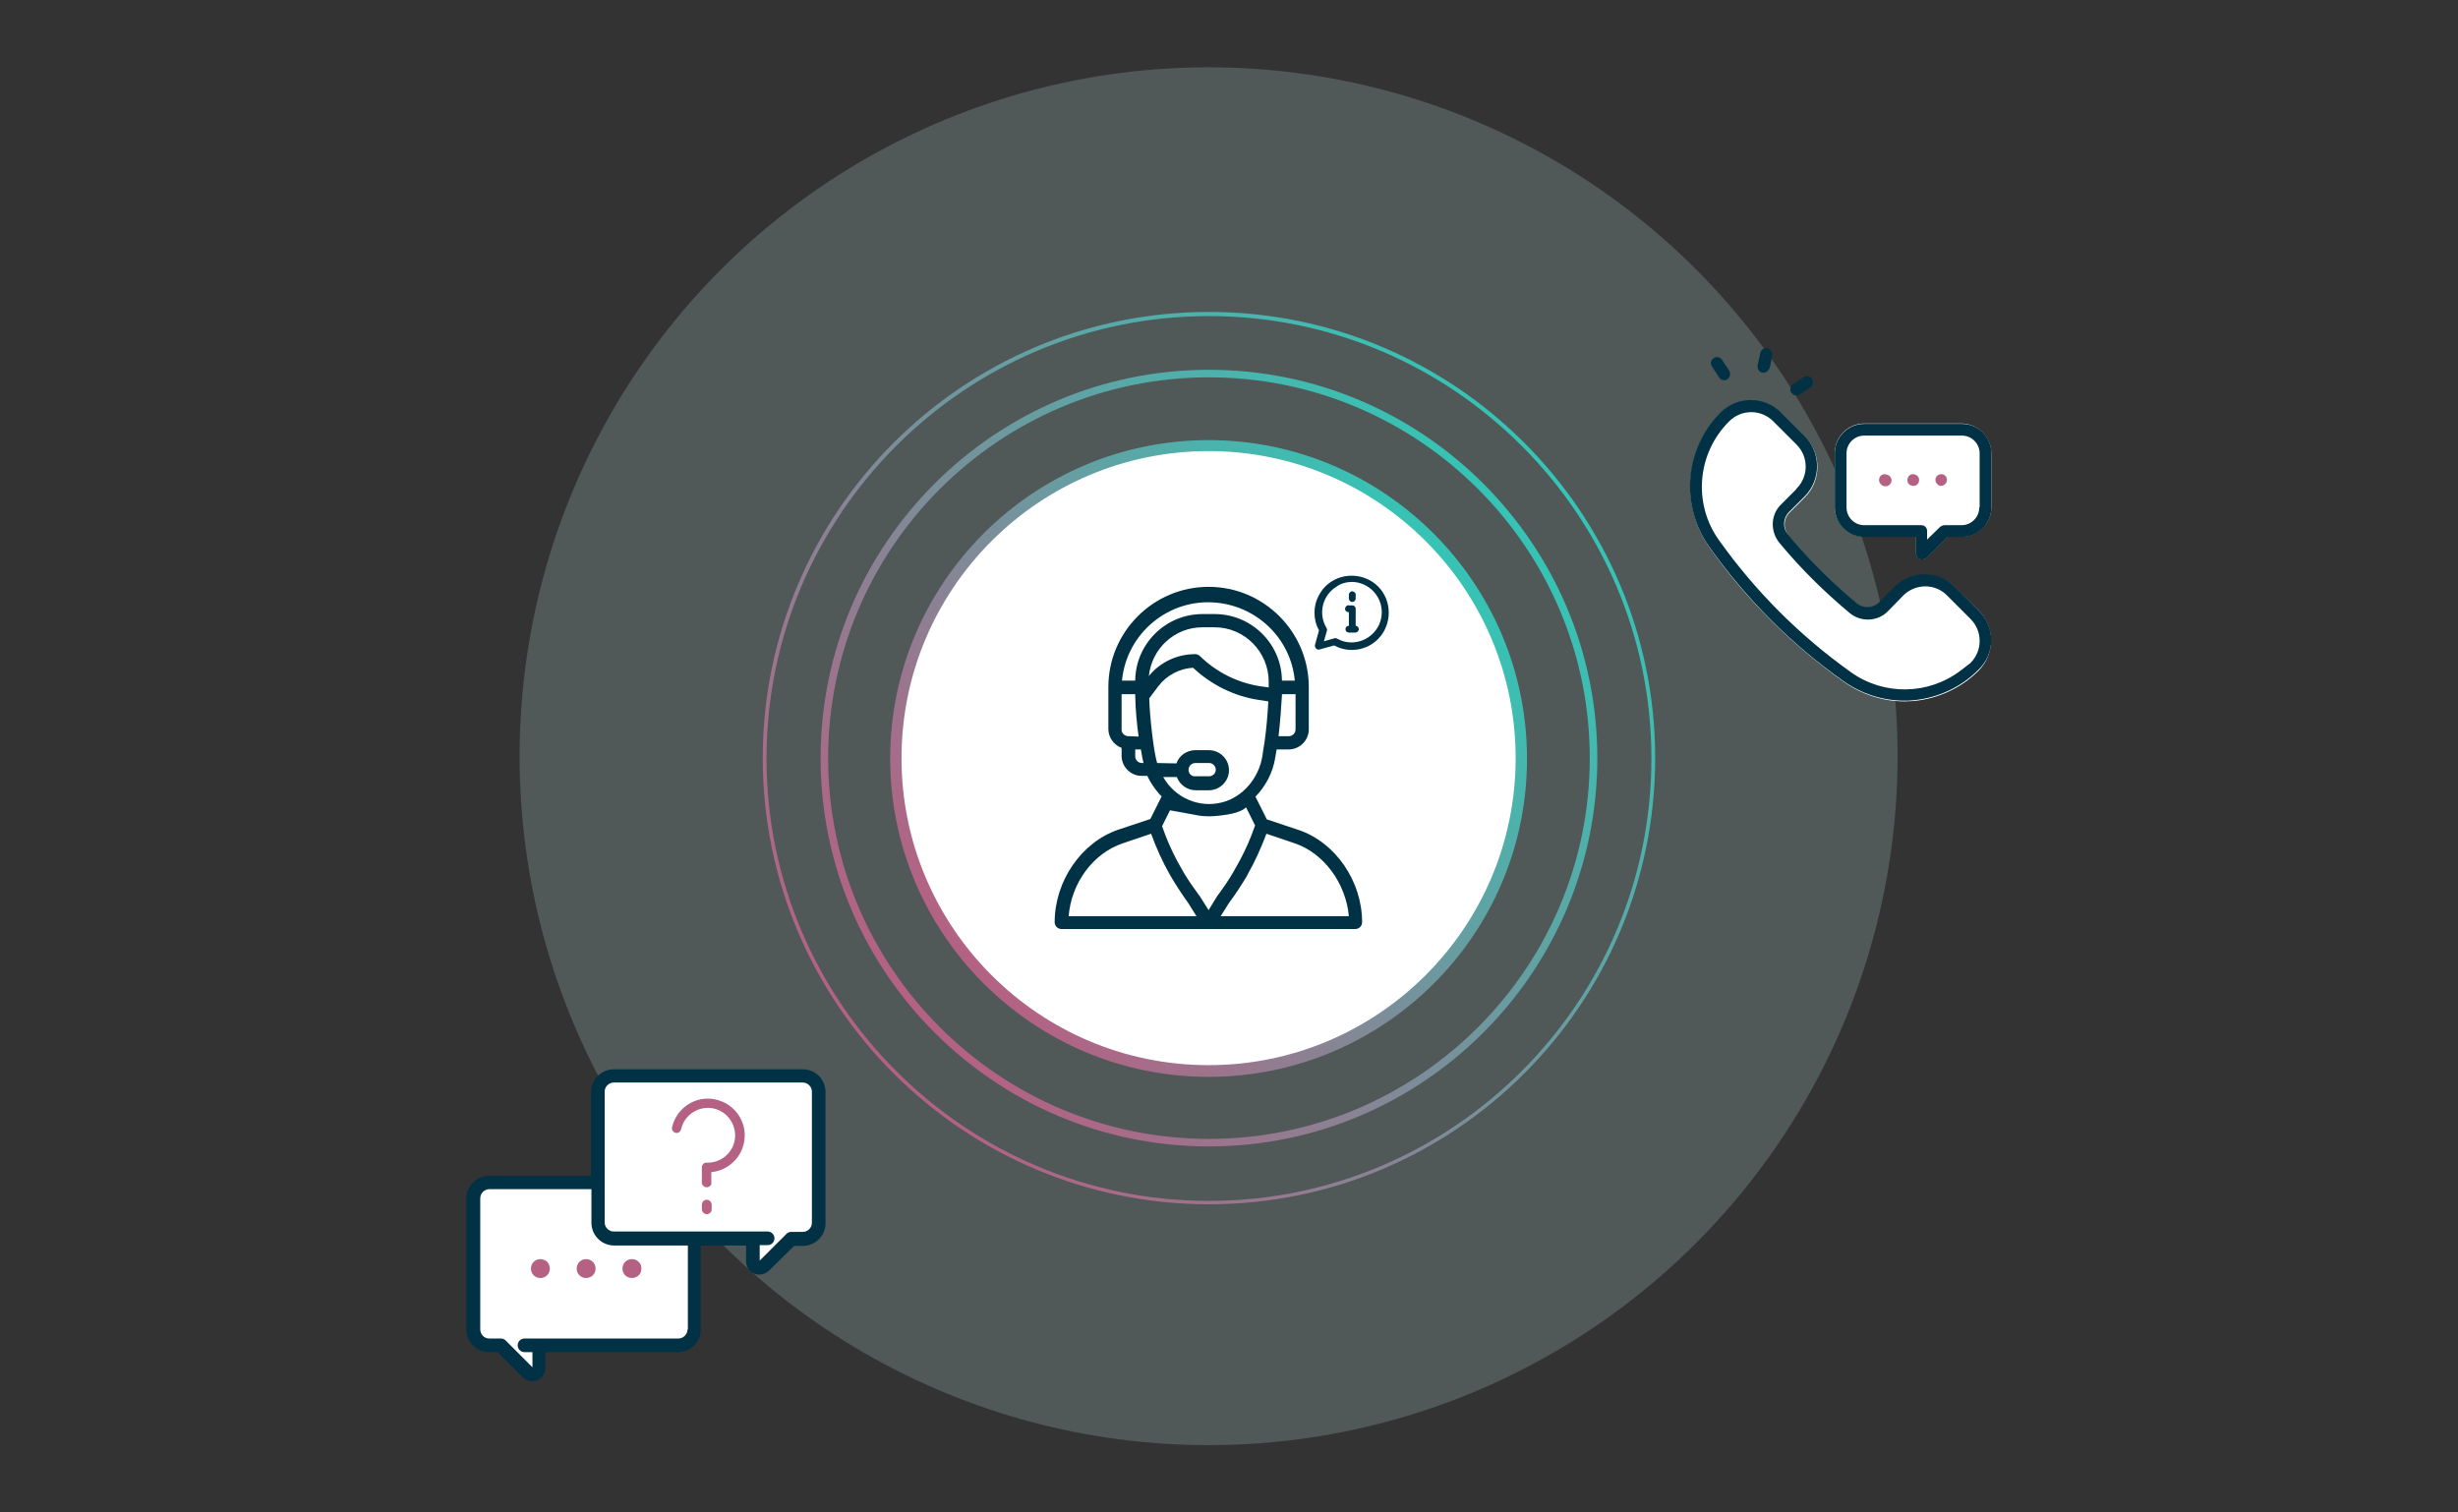 <?xml version="1.0" encoding="utf-8"?>
<!-- Generator: Adobe Illustrator 25.3.1, SVG Export Plug-In . SVG Version: 6.00 Build 0)  -->
<svg version="1.1" id="Layer_1" xmlns="http://www.w3.org/2000/svg" xmlns:xlink="http://www.w3.org/1999/xlink" x="0px" y="0px"
	 viewBox="0 0 650 400" style="enable-background:new 0 0 650 400;" xml:space="preserve">
<rect x="0" y="0" width="650" height="400" fill="#333333" stroke="none"/>
<style type="text/css">
	.st0{opacity:0.2;}
	.st1{fill:#C2EDE9;}
	.st2{fill:#FFFFFF;}
	.st3{fill:#003145;}
	.st4{fill:#B56183;}
	.st5{fill:url(#SVGID_1_);}
	.st6{fill:url(#SVGID_2_);}
	.st7{fill:url(#SVGID_3_);}
</style>
<g>
	<g class="st0">
		<g>
			<circle class="st1" cx="319.6" cy="200" r="182.2"/>
		</g>
	</g>
	<g>
		<path class="st2" d="M138.7,355.7h40.7c2.3,0,4.2-1.9,4.2-4.2l0,0v-34.6c0-2.3-1.9-4.2-4.2-4.2c0,0,0,0,0,0h-50
			c-2.3,0-4.2,1.9-4.2,4.2l0,0v34.6c0,2.3,1.9,4.2,4.2,4.2c0,0,0,0,0,0h3.1l7.2,7.2c0.7,0.7,1.7,0.7,2.4,0c0.3-0.3,0.5-0.7,0.5-1.2
			v-6L138.7,355.7z"/>
	</g>
	<g>
		<path class="st3" d="M140.8,364.6c-0.8,0-1.5-0.3-2.1-0.9l-6.8-6.8h-2.5c-3,0-5.4-2.4-5.5-5.5v-34.6c0-3,2.4-5.4,5.5-5.5h50
			c3,0,5.4,2.4,5.5,5.5v34.6c0,3-2.4,5.5-5.5,5.5h-35.6v4.7C143.8,363.3,142.4,364.7,140.8,364.6L140.8,364.6z M129.4,314
			c-1.6,0-2.9,1.3-2.9,2.9l0,0v34.6c0,1.6,1.3,2.9,2.9,2.9h3.1c0.3,0,0.7,0.1,0.9,0.4l7.2,7.2c0.2,0.2,0.4,0.2,0.6,0
			c0.1-0.1,0.1-0.2,0.1-0.3V357h-2.6c-0.7,0-1.3-0.6-1.3-1.3c0-0.7,0.6-1.3,1.3-1.3h40.7c1.6,0,2.9-1.3,2.9-2.9v-34.6
			c0-1.6-1.3-2.9-2.9-2.9l0,0L129.4,314z"/>
	</g>
	<g>
		<path class="st3" d="M181.8,326.3v2.5h1v-2.5H181.8z M184.4,326.3v2.5h1v-2.5H184.4z M181.8,328.8h1v-2.5h-1V328.8z M181.8,326.3
			v2.5h1v-2.5H181.8z M181.8,326.3v2.5h1v-2.5H181.8z"/>
	</g>
	<g>
		<path class="st2" d="M203,327.5h-40.7c-2.3,0-4.2-1.9-4.2-4.2c0,0,0,0,0,0v-34.6c0-2.3,1.9-4.2,4.2-4.2h50c2.3,0,4.2,1.9,4.2,4.2
			v34.6c0,2.3-1.9,4.2-4.2,4.2c0,0,0,0,0,0h-3.1l-7.2,7.2c-0.7,0.7-1.7,0.7-2.4,0c-0.3-0.3-0.5-0.8-0.5-1.2v-6L203,327.5z"/>
	</g>
	<g>
		<path class="st3" d="M162.3,326.3c-1.6,0-2.9-1.3-2.9-2.9v-8.9h-2.5v8.8c0,3,2.4,5.5,5.5,5.5h23.1v-2.5H162.3z"/>
	</g>
	<g>
		<path class="st3" d="M217.7,288.7v34.6c0,3-2.4,5.5-5.5,5.5h-2.5l-6.8,6.8c-0.5,0.5-1.3,0.9-2.1,0.9c-1.7,0-3-1.3-3-3v-4.7h-12.5
			v-2.5H203c0.7,0,1.3,0.6,1.3,1.3c0,0.7-0.6,1.3-1.2,1.3c0,0,0,0,0,0h-2.6v4.7c0,0.2,0.2,0.4,0.4,0.4c0.1,0,0.2,0,0.3-0.1l7.2-7.2
			c0.2-0.2,0.6-0.4,0.9-0.4h3.1c1.6,0,2.9-1.3,2.9-2.9v-34.6c0-1.6-1.3-2.9-2.9-2.9h-50c-1.6,0-2.9,1.3-2.9,2.9v22.2h-2.5v-22.2
			c0-3,2.4-5.5,5.5-5.5h50C215.3,283.2,217.7,285.7,217.7,288.7z"/>
	</g>
	<g>
		<path class="st3" d="M212.3,282.8h-50c-3.3,0-5.9,2.7-6,6v22.2h-27c-3.3,0-6,2.7-6,6v34.6c0,3.3,2.7,6,6,6h2.3l6.7,6.7
			c0.6,0.6,1.5,1,2.4,1v0c1.9,0,3.5-1.5,3.5-3.5v-4.2h35.1c3.3,0,6-2.7,6-6v-22.2h12v4.2c0,1.9,1.5,3.5,3.5,3.5c0.9,0,1.8-0.4,2.5-1
			l6.7-6.6h2.3c3.3,0,6-2.7,6-6v-34.6C218.3,285.4,215.6,282.8,212.3,282.8z M181.8,351.6c0,1.3-1.1,2.4-2.4,2.4h-40.7
			c-1,0-1.8,0.8-1.8,1.8c0,1,0.8,1.8,1.8,1.8h2.1v4l-7.1-7.1c-0.3-0.3-0.8-0.5-1.2-0.5h-3.1c-1.4,0-2.4-1.1-2.4-2.5v-34.6
			c0-1.3,1.1-2.4,2.4-2.4h27v8.9c0,3.3,2.7,6,6,6h19.5V351.6z M214.7,323.4c0,1.3-1.1,2.4-2.4,2.4h-3.1c-0.5,0-0.9,0.2-1.2,0.5
			l-7.1,7.1v-4.1l2.1,0h0c1,0,1.8-0.8,1.8-1.8c0-1-0.8-1.8-1.8-1.8h-40.7c-1.3,0-2.4-1.1-2.4-2.4v-34.6c0-1.3,1.1-2.4,2.4-2.4h50
			c1.3,0,2.4,1.1,2.4,2.4V323.4z"/>
	</g>
	<g>
		<path class="st4" d="M186.9,314c-0.7,0-1.3-0.6-1.3-1.2c0,0,0,0,0,0v-4.1c0-0.6,0.5-1.2,1.1-1.2h0.4c4,0,7.3-3.2,7.3-7.2
			s-3.2-7.3-7.2-7.3c-3.4,0-6.4,2.4-7.1,5.7c-0.2,0.7-0.9,1.1-1.5,0.9c-0.6-0.2-1-0.8-0.9-1.4c1.2-5.3,6.4-8.6,11.6-7.4
			c5.3,1.2,8.6,6.4,7.4,11.6c-0.9,4.1-4.4,7.2-8.6,7.6v2.9C188.2,313.4,187.6,314,186.9,314C186.9,314,186.9,314,186.9,314z"/>
	</g>
	<g>
		<path class="st4" d="M186.9,321.1c-0.7,0-1.3-0.6-1.3-1.3v-1.2c0-0.7,0.6-1.3,1.3-1.3c0.7,0,1.3,0.6,1.3,1.3l0,0v1.2
			C188.2,320.6,187.6,321.1,186.9,321.1L186.9,321.1z"/>
	</g>
	<g>
		<path class="st4" d="M167.1,333c-1.4,0-2.5,1.1-2.5,2.5c0,1.4,1.1,2.5,2.5,2.5c0.7,0,1.3-0.3,1.8-0.7c0.5-0.5,0.7-1.1,0.7-1.8
			C169.7,334.1,168.5,333,167.1,333z"/>
	</g>
	<g>
		<path class="st4" d="M155,333c-1.4,0-2.5,1.1-2.5,2.5c0,1.4,1.1,2.5,2.5,2.5c0,0,0,0,0,0c1.4,0,2.5-1.1,2.5-2.5
			C157.5,334.1,156.4,333,155,333z"/>
	</g>
	<g>
		<path class="st4" d="M142.9,333c-1.4,0-2.5,1.1-2.5,2.5c0,1.4,1.1,2.5,2.5,2.5c0,0,0,0,0,0c1.4,0,2.5-1.1,2.5-2.5
			c0-0.7-0.3-1.3-0.7-1.8C144.2,333.3,143.6,333,142.9,333z"/>
	</g>
	<g>
		<path class="st2" d="M526.6,119.8v14.3c0,4.3-3.5,7.8-7.8,7.8H515l-5.6,5.6c-0.3,0.3-0.7,0.4-1.1,0.4c-0.2,0-0.4,0-0.6-0.1
			c-0.6-0.2-1-0.8-1-1.4v-4.5H493c-4.3,0-7.8-3.5-7.8-7.8v-14.3c0-4.3,3.5-7.8,7.8-7.8h25.8C523.1,112.1,526.5,115.6,526.6,119.8z"
			/>
	</g>
	<g>
		<g>
			<path class="st2" d="M523.2,161.4c4.4,4.4,4.4,11.6,0,16c0,0,0,0,0,0c-4.6,4.6-10.7,7.4-17.2,8c-0.8,0-1.5,0.1-2.3,0.1
				c-5.7,0-11.3-1.8-16-5.1c-13.8-9.8-25.9-21.8-35.6-35.6c-7.8-11-6.5-26,3-35.5c4.4-4.4,11.6-4.4,16,0c0,0,0,0,0,0l6.2,6.2
				c4.4,4.4,4.4,11.6,0,16l-4.1,4.1c-1.6,1.6-1.7,4.2-0.3,5.9c5.5,6.6,11.6,12.7,18.2,18.2c1.7,1.5,4.3,1.3,5.9-0.2l4.1-4.1
				c4.4-4.4,11.6-4.4,16,0L523.2,161.4z"/>
		</g>
		<g>
			<path class="st3" d="M518.8,112.1H493c-4.3,0-7.8,3.5-7.8,7.8v14.3c0,4.3,3.5,7.8,7.8,7.8h13.7v4.5c0,0.6,0.4,1.2,1,1.4
				c0.2,0.1,0.4,0.1,0.6,0.1c0.4,0,0.8-0.2,1.1-0.4l5.6-5.6h3.8c4.3,0,7.8-3.5,7.8-7.8v-14.3C526.6,115.5,523.1,112.1,518.8,112.1
				C518.8,112.1,518.8,112.1,518.8,112.1z M523.4,134.2c0,2.6-2.1,4.7-4.7,4.7h-4.5c-0.4,0-0.8,0.2-1.1,0.4l-3.5,3.4v-2.3
				c0-0.9-0.7-1.5-1.5-1.5c0,0,0,0,0,0H493c-2.6,0-4.7-2.1-4.7-4.7v-14.3c0-2.6,2.1-4.7,4.7-4.7h25.8c2.6,0,4.7,2.1,4.7,4.7V134.2z"
				/>
		</g>
		<g>
			<path class="st3" d="M523.2,161.4l-6.2-6.2c-4.4-4.4-11.6-4.4-16,0l-4.1,4.1c-1.6,1.6-4.2,1.7-5.9,0.2
				c-6.6-5.5-12.7-11.6-18.2-18.2c-1.5-1.7-1.3-4.3,0.3-5.9l4.1-4.1c4.4-4.4,4.4-11.6,0-16l-6.2-6.2c-4.4-4.4-11.6-4.4-16,0
				c0,0,0,0,0,0c-9.5,9.5-10.8,24.5-3,35.5c9.8,13.8,21.8,25.9,35.6,35.6c4.7,3.3,10.3,5.1,16,5.1c0.8,0,1.5,0,2.3-0.1
				c6.5-0.6,12.6-3.4,17.2-8C527.7,172.9,527.7,165.8,523.2,161.4C523.3,161.4,523.3,161.3,523.2,161.4L523.2,161.4z M518.4,177.4
				c-8.5,6.4-20.2,6.6-28.9,0.4c-13.5-9.6-25.3-21.4-34.9-34.9c-7-9.7-5.8-23.1,2.7-31.5c3.2-3.2,8.4-3.2,11.6,0l6.2,6.2
				c3.2,3.2,3.2,8.4,0,11.6c0,0,0,0,0,0l-0.2,0.3l-2.2,2.2l-1.7,1.7c-2.8,2.7-2.9,7.1-0.5,10.1c5.6,6.8,11.9,13,18.6,18.6
				c3,2.5,7.4,2.3,10.1-0.4l4.1-4.2l0.2-0.2c3.2-3,8.3-3,11.4,0.2l6.2,6.2c3.2,3.2,3.2,8.4,0,11.6l-0.1,0.1L518.4,177.4z"/>
		</g>
		<g>
			<path class="st4" d="M513.4,125.4c-0.9,0-1.6,0.7-1.6,1.5s0.7,1.6,1.5,1.6c0.4,0,0.8-0.2,1.1-0.5c0.6-0.6,0.6-1.6,0-2.2
				C514.2,125.6,513.8,125.4,513.4,125.4z"/>
		</g>
		<g>
			<path class="st4" d="M505.9,125.4c-0.9,0-1.5,0.7-1.5,1.6c0,0.9,0.7,1.5,1.6,1.5s1.5-0.7,1.5-1.6c0-0.4-0.2-0.8-0.5-1.1
				C506.7,125.6,506.3,125.4,505.9,125.4z"/>
		</g>
		<g>
			<path class="st4" d="M498.4,125.4c-0.9,0-1.5,0.7-1.5,1.6c0,0.4,0.2,0.8,0.5,1.1c0.3,0.3,0.7,0.5,1.1,0.5
				c0.9,0.1,1.6-0.6,1.7-1.4c0.1-0.9-0.6-1.6-1.4-1.7C498.5,125.4,498.5,125.4,498.4,125.4z"/>
		</g>
		<g>
			<path class="st3" d="M467.2,98.3c-0.7,0.5-1.7,0.3-2.2-0.5c0,0,0,0,0,0c-0.2-0.4-0.3-0.8-0.2-1.2l0.7-3.3c0.2-0.9,1.1-1.4,2-1.1
				c0.8,0.2,1.3,1,1.2,1.8l0,0l-0.7,3.3C467.8,97.7,467.5,98.1,467.2,98.3z"/>
		</g>
		<g>
			<path class="st3" d="M475.9,104.3c-0.7,0.5-1.7,0.3-2.2-0.5c-0.5-0.7-0.3-1.7,0.5-2.2l2.8-1.9c0.8-0.4,1.8-0.2,2.2,0.6
				c0.4,0.7,0.2,1.6-0.4,2.1l0,0L475.9,104.3L475.9,104.3z"/>
		</g>
		<g>
			<path class="st3" d="M456.8,100.3c-0.7,0.5-1.7,0.3-2.2-0.5l-1.9-2.9c-0.5-0.7-0.3-1.7,0.5-2.2c0.7-0.5,1.7-0.3,2.2,0.5l0,0
				l1.9,2.9C457.7,98.8,457.5,99.8,456.8,100.3z"/>
		</g>
	</g>
	<g>
		<circle class="st2" cx="319.6" cy="200.5" r="82.7"/>
		<linearGradient id="SVGID_1_" gradientUnits="userSpaceOnUse" x1="384.126" y1="146.411" x2="255.134" y2="254.649">
			<stop  offset="0" style="stop-color:#35C4B5"/>
			<stop  offset="1" style="stop-color:#B56183"/>
		</linearGradient>
		<path class="st5" d="M319.6,284.8c-46.4,0-84.2-37.8-84.2-84.2c0-46.4,37.8-84.2,84.2-84.2c46.4,0,84.2,37.8,84.2,84.2
			C403.9,247,366.1,284.8,319.6,284.8z M319.6,119.3c-44.8,0-81.2,36.4-81.2,81.2s36.4,81.2,81.2,81.2c44.8,0,81.2-36.4,81.2-81.2
			S364.4,119.3,319.6,119.3z"/>
	</g>
	<g>
		<path class="st3" d="M343.4,219.5l-8.4-2.8l-3-6c2.7-2.8,4.6-6.4,5.2-10.2l0.4-2.3h3.2c2.9,0,5.3-2.4,5.3-5.3v-11.2
			c0-14.6-11.9-26.5-26.5-26.5s-26.5,11.9-26.5,26.5v11.1c0,2.2,1.4,4.2,3.5,5v2.1c0,2.9,2.4,5.3,5.3,5.3h1.5c0.8,1.7,1.8,3.2,3,4.6
			c0.3,0.3,0.5,0.6,0.8,0.8l-3,6l-8.4,2.8c-9.8,3.3-16.9,13.6-16.9,24.5c0,1,0.8,1.8,1.8,1.8h77.7c1,0,1.8-0.8,1.8-1.8
			C360.2,233.1,353.2,222.8,343.4,219.5z M342.6,192.9c0,1-0.8,1.8-1.8,1.8h-2.7c0.4-3.5,0.7-7.2,0.9-10.8c0-0.1,0-0.2,0-0.3h3.6
			L342.6,192.9z M298.4,194.7c-1,0-1.8-0.8-1.8-1.7c0,0,0,0,0,0v-9.4h3.6c0,0.2,0,0.4,0,0.6l0,0l0,0c0.1,3.6,0.4,7.1,0.9,10.6
			L298.4,194.7z M302,201.8c-1,0-1.8-0.8-1.8-1.8v-1.8h1.5l0.4,2.3c0.1,0.4,0.2,0.9,0.3,1.3H302z M300.2,180h-3.5
			c1.2-12.6,12.5-21.9,25.1-20.6c10.9,1.1,19.6,9.7,20.6,20.6H339c-0.1-9.8-8.1-17.6-17.8-17.6H318
			C308.3,162.4,300.3,170.2,300.2,180z M318,165.9h3.2c7.9,0,14.3,6.5,14.3,14.4c0,0.6,0,1,0,1.5l0,0l-2.2-0.3c-6-0.9-11.6-3.7-16-8
			c-0.3-0.3-0.8-0.5-1.2-0.5c-4.8,0-9.3,2.1-12.3,5.8C304.6,171.4,310.7,165.9,318,165.9L318,165.9z M306,201.8
			c-0.9-2.9-1.9-11.6-2.1-17.1l2.4-3.2c2.2-2.9,5.6-4.7,9.2-4.9c4.8,4.5,10.8,7.5,17.3,8.5l2.6,0.4c-0.2,3.6-0.5,7.2-1,10.8l0,0
			c-0.2,1.1-0.3,1.8-0.6,3.8c-0.9,5.6-5.1,10.7-10.6,12.1c-6.1,1.6-12.5-1.2-15.6-6.7h3.6c0.8,2.1,2.8,3.5,5,3.5h3.5
			c2.9,0,5.3-2.4,5.3-5.3s-2.4-5.3-5.3-5.3h-3.6c-2.2,0-4.3,1.4-5,3.5L306,201.8z M316,215.5l0.5,0.1c1,0.2,2.1,0.3,3.2,0.3
			c1,0,1.9-0.1,2.9-0.2c5.8-0.6,6.9-2.2,6.9-2.2l2.4,4.8c-1.1,3.2-2.4,6.2-4,9.2l-1.8,3.2c-1.2,2.1-2.6,4.1-4,6
			c-0.1,0.1,0-0.1-2.5,4l-2.4-3.8c0,0,0-0.1-0.1-0.1c-1.4-1.9-2.8-3.9-4-5.9l-1.8-3.2c-1.6-3-2.9-6-4-9.2l2.1-4.2 M314.3,203.6
			c0-1,0.8-1.8,1.8-1.8c0,0,0,0,0,0h3.5c1-0.1,1.8,0.7,1.9,1.6c0.1,1-0.7,1.8-1.6,1.9c-0.1,0-0.2,0-0.3,0h-3.5
			C315.1,205.4,314.3,204.6,314.3,203.6C314.3,203.6,314.3,203.6,314.3,203.6L314.3,203.6z M282.6,242.3c0.7-8.8,6.5-16.7,14.4-19.3
			l7.4-2.5c1.4,3.8,3,7.4,5,10.9l0,0l0,0c1.5,2.6,3.1,5,4.8,7.4l2.2,3.5L282.6,242.3z M322.8,242.3l2.2-3.5c1.8-2.4,3.4-4.9,4.9-7.4
			v-0.1l0,0c2-3.5,3.6-7.1,5-10.8l7.4,2.5c7.8,2.6,13.6,10.6,14.4,19.3H322.8z"/>
	</g>
	<g>
		<path class="st3" d="M348,171.5c0.2,0.2,0.4,0.3,0.6,0.3c0.1,0,0.2,0,0.2,0l4-1.1c4.8,2.6,10.8,0.8,13.3-4s0.8-10.8-4-13.3
			s-10.8-0.8-13.3,4c-1.6,2.9-1.6,6.4,0,9.3l-1.1,4C347.7,170.9,347.8,171.3,348,171.5z M357.6,153.9c4.4,0.1,7.9,3.8,7.8,8.2
			c-0.1,4.4-3.8,7.9-8.2,7.8c-1.3,0-2.5-0.4-3.6-1c-0.2-0.1-0.5-0.2-0.7-0.1l-2.8,0.8l0.8-2.8c0.1-0.2,0-0.5-0.1-0.7
			c-2.3-3.8-1.1-8.7,2.7-11C354.6,154.3,356.1,153.9,357.6,153.9L357.6,153.9z"/>
	</g>
	<g>
		<path class="st3" d="M357.6,159.2c0.5,0,0.9-0.4,0.9-0.9v-0.9c0.1-0.5-0.3-0.9-0.8-1c-0.5-0.1-0.9,0.3-1,0.8c0,0.1,0,0.1,0,0.2
			v0.9C356.7,158.8,357.1,159.2,357.6,159.2C357.6,159.2,357.6,159.2,357.6,159.2z"/>
	</g>
	<g>
		<path class="st3" d="M355.8,166.4c0,0.5,0.4,0.9,0.9,0.9h1.8c0.5-0.1,0.9-0.5,0.8-1c0-0.4-0.4-0.8-0.8-0.8V161
			c0-0.5-0.4-0.9-0.9-0.9c0,0,0,0,0,0h-0.9c-0.5-0.1-0.9,0.3-1,0.8s0.3,0.9,0.8,1c0.1,0,0.1,0,0.2,0v3.6
			C356.2,165.5,355.8,165.9,355.8,166.4C355.8,166.4,355.8,166.4,355.8,166.4z"/>
	</g>
	<g>
		<linearGradient id="SVGID_2_" gradientUnits="userSpaceOnUse" x1="398.322" y1="134.554" x2="241.068" y2="266.506">
			<stop  offset="0" style="stop-color:#35C4B5"/>
			<stop  offset="1" style="stop-color:#B56183"/>
		</linearGradient>
		<path class="st6" d="M319.7,303.2c-56.6,0-102.7-46.1-102.7-102.7S263.1,97.8,319.7,97.8s102.7,46.1,102.7,102.7
			S376.3,303.2,319.7,303.2z M319.7,99.8C264.2,99.8,219,145,219,200.5c0,55.5,45.2,100.7,100.7,100.7S420.4,256,420.4,200.5
			C420.4,145,375.2,99.8,319.7,99.8z"/>
	</g>
	<g>
		<linearGradient id="SVGID_3_" gradientUnits="userSpaceOnUse" x1="410.026" y1="124.733" x2="229.364" y2="276.327">
			<stop  offset="0" style="stop-color:#35C4B5"/>
			<stop  offset="1" style="stop-color:#B56183"/>
		</linearGradient>
		<path class="st7" d="M319.7,318.5c-65,0-118-52.9-118-118c0-65,52.9-118,118-118c65,0,118,52.9,118,118
			C437.7,265.6,384.7,318.5,319.7,318.5z M319.7,83.6c-64.5,0-117,52.5-117,117s52.5,117,117,117s117-52.5,117-117
			S384.2,83.6,319.7,83.6z"/>
	</g>
</g>
</svg>
